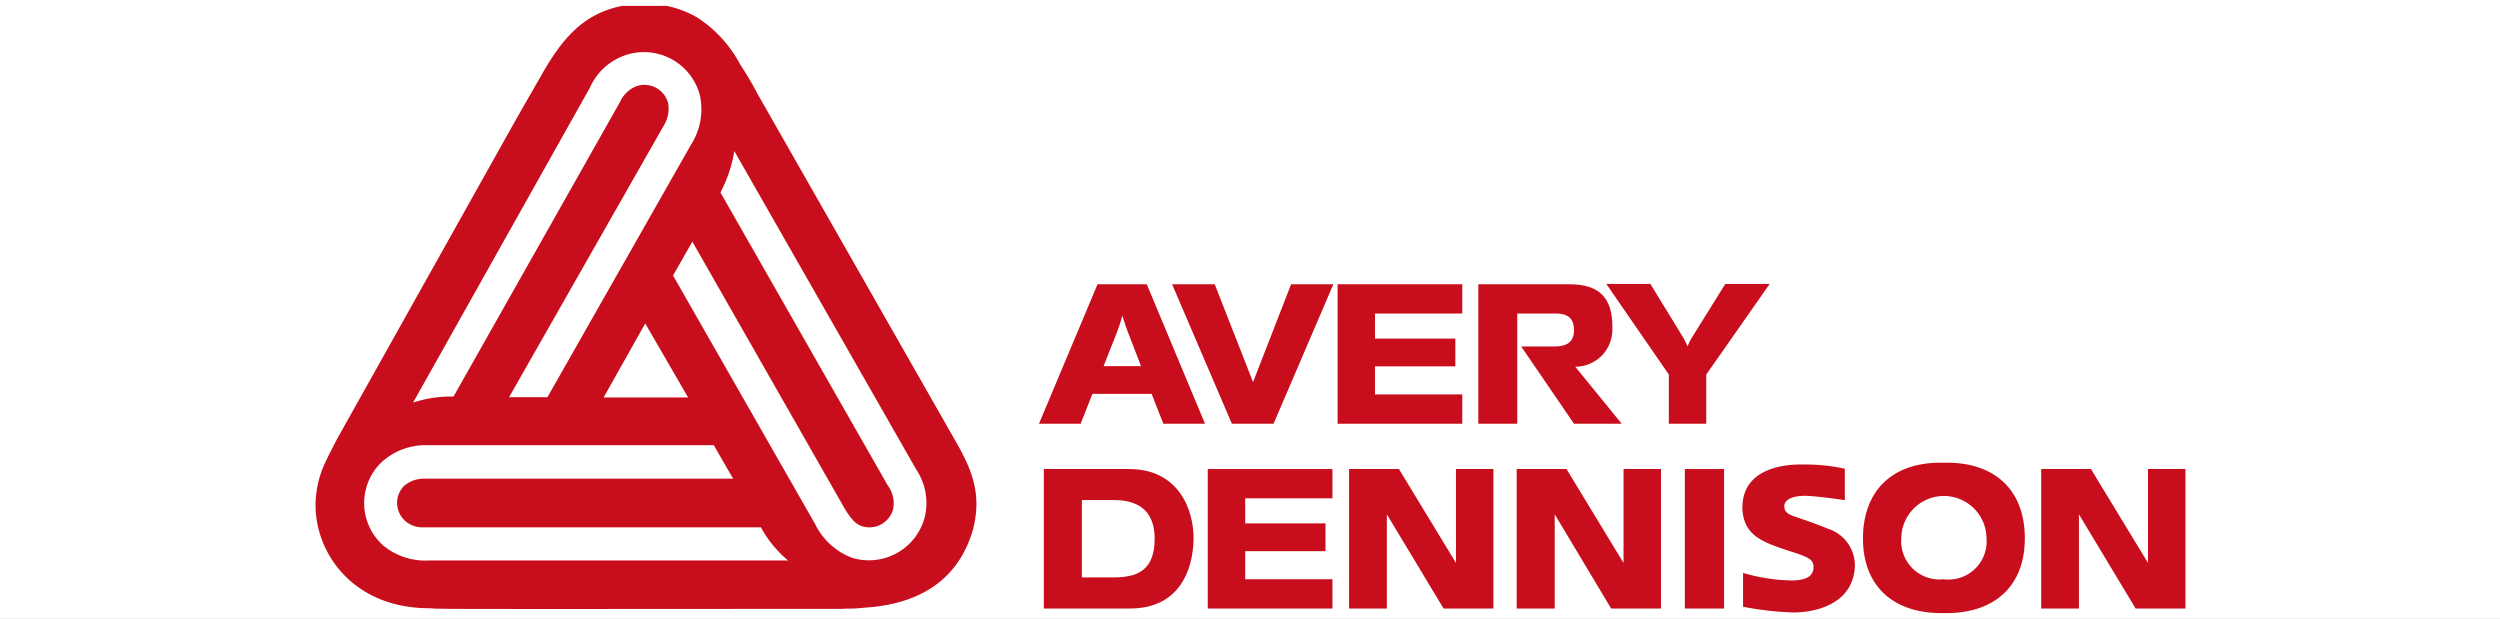 <svg xmlns="http://www.w3.org/2000/svg" xmlns:xlink="http://www.w3.org/1999/xlink" width="206" height="51" viewBox="0 0 206 51">
  <rect x="0" y="0" width="206" height="51" fill="#333333" stroke="none"/>
  <defs>
    <clipPath id="clip-艾利丹尼森">
      <rect width="206" height="51"/>
    </clipPath>
  </defs>
  <g id="艾利丹尼森" clip-path="url(#clip-艾利丹尼森)">
    <rect width="206" height="51" fill="#fff"/>
    <g id="组_28" data-name="组 28" transform="translate(15)">
      <rect id="矩形_1" data-name="矩形 1" width="3.234" height="11.494" transform="translate(123.83 38.649)" fill="#c80e1d"/>
      <path id="路径_1" data-name="路径 1" d="M102.258,27.853h10.276v2.413h-7.191v2.066h6.618V34.62h-6.618v2.313h7.191v2.414H102.258Z" transform="translate(-7.041 -4.431)" fill="#c80e1d" fill-rule="evenodd"/>
      <path id="路径_2" data-name="路径 2" d="M151.2,48.823V46.236a14.97,14.97,0,0,0-3.409-.348c-1.865-.049-5.175.448-5.025,3.782.175,2.089,1.667,2.612,3.757,3.309,1.791.572,2.164.721,2.089,1.543-.149.846-1.144.9-1.767.92a14.958,14.958,0,0,1-4.031-.622v2.787a25.473,25.473,0,0,0,4.156.473c1.492,0,4.777-.5,5.05-3.633a3.17,3.17,0,0,0-2.189-3.259c-2.538-1.045-3.21-1-3.533-1.493-.4-.9.646-1.294,1.89-1.219.374.025,1.12.074,3.011.348" transform="translate(-14.187 -7.612)" fill="#c80e1d" fill-rule="evenodd"/>
      <path id="路径_3" data-name="路径 3" d="M111.194,57.835H115.3V46.341h-3.085v7.737l-4.7-7.737h-4.106V57.835h3.11V50.073Z" transform="translate(-7.243 -7.693)" fill="#c80e1d" fill-rule="evenodd"/>
      <path id="路径_4" data-name="路径 4" d="M128.155,39.348l-3.831-4.7a3.055,3.055,0,0,0,3.06-3.06c.075-2.911-1.368-3.732-3.583-3.732h-7.463V39.348h3.209V30.267h3.084c.6,0,1.593.049,1.593,1.368,0,1.145-.821,1.344-1.618,1.344h-2.737l4.354,6.369Z" transform="translate(-9.525 -4.431)" fill="#c80e1d" fill-rule="evenodd"/>
      <path id="路径_5" data-name="路径 5" d="M89.268,46.341H99.544v2.413h-7.19V50.82h6.617v2.289H92.354v2.313h7.19v2.414H89.268Z" transform="translate(-4.749 -7.693)" fill="#c80e1d" fill-rule="evenodd"/>
      <path id="路径_6" data-name="路径 6" d="M127.96,57.835h4.106V46.341h-3.086v7.737l-4.7-7.737h-4.106V57.835h3.135V50.073Z" transform="translate(-10.201 -7.693)" fill="#c80e1d" fill-rule="evenodd"/>
      <path id="路径_7" data-name="路径 7" d="M180.433,57.835h4.106V46.341h-3.086v7.737l-4.7-7.737h-4.1V57.835h3.11V50.073Z" transform="translate(-19.459 -7.693)" fill="#c80e1d" fill-rule="evenodd"/>
      <path id="路径_8" data-name="路径 8" d="M135.44,32.176l-2.663-4.353h-3.632l5.15,7.464v4.054h3.085V35.287l5.225-7.464h-3.658l-2.711,4.353a5,5,0,0,0-.4.8,5.039,5.039,0,0,0-.4-.8" transform="translate(-11.784 -4.426)" fill="#c80e1d" fill-rule="evenodd"/>
      <path id="路径_9" data-name="路径 9" d="M161.491,58.1c-4.279.075-6.693-2.338-6.668-6.195s2.388-6.295,6.643-6.195c4.3-.1,6.692,2.339,6.692,6.195.025,3.857-2.388,6.27-6.668,6.195m0-2.786A3.145,3.145,0,0,0,165,51.9a3.509,3.509,0,0,0-7.017,0,3.157,3.157,0,0,0,3.508,3.409" transform="translate(-16.314 -7.581)" fill="#c80e1d" fill-rule="evenodd"/>
      <path id="路径_10" data-name="路径 10" d="M79.881,46.341c4.106,0,5.349,3.359,5.324,5.772-.049,2.663-1.244,5.722-5.249,5.722H72.865V46.341ZM82,52.089C82,49.65,80.5,48.9,78.662,48.9H76v6.37h2.588c1.866,0,3.409-.474,3.409-3.185" transform="translate(-1.855 -7.693)" fill="#c80e1d" fill-rule="evenodd"/>
      <path id="路径_11" data-name="路径 11" d="M76.786,36.884l-.971,2.463H72.382l4.826-11.495h4.056l4.8,11.495H82.632l-.97-2.463Zm2.861-5.249s-.224-.622-.4-1.194c-.15.6-.374,1.194-.374,1.194L77.706,34.6h3.085Z" transform="translate(-1.77 -4.431)" fill="#c80e1d" fill-rule="evenodd"/>
      <path id="路径_12" data-name="路径 12" d="M0,41.127a8.446,8.446,0,0,1,.721-3.335c.324-.671.124-.3,1.045-2.089L16.62,9.181l2.214-3.857C20.675,2.165,22.342.8,24.631.15c.209-.058.416-.108.623-.15h3.671a8.481,8.481,0,0,1,2.548.971,10.477,10.477,0,0,1,3.532,3.881A25.269,25.269,0,0,1,36.4,7.215L52.745,35.877c1.343,2.339,2.189,4.379,1.418,7.315-1.219,4.18-4.5,6.12-8.882,6.394-1.244.124-.945.049-1.94.1-6.444,0-29.034.025-32.219,0-2.165-.025-.921-.025-1.791-.049C3.135,49.611,0,45.157,0,41.127m19.108-8.882L30.95,11.42a5.394,5.394,0,0,0,.7-4.129,4.766,4.766,0,0,0-6.02-3.26,4.957,4.957,0,0,0-3.036,2.737L8.036,32.692a9.957,9.957,0,0,1,2.886-.5h.448L25.079,7.937a2.5,2.5,0,0,1,1.369-1.318A2.023,2.023,0,0,1,29.06,8.036a2.7,2.7,0,0,1-.4,1.891L15.948,32.245Zm4.628.025H30.7l-3.533-6.1Zm5.722-10.052,11.719,20.5a5.574,5.574,0,0,0,3.035,2.762,4.75,4.75,0,0,0,6-3.409,4.975,4.975,0,0,0-.722-3.881L34.509,11.967a11.188,11.188,0,0,1-1.145,3.409L47.147,39.509a2.491,2.491,0,0,1,.447,1.965,2.024,2.024,0,0,1-2.513,1.419c-.5-.15-.9-.5-1.492-1.493L31.05,19.431ZM38.937,45.7A9.341,9.341,0,0,1,36.7,42.968H8.857a2.1,2.1,0,0,1-1.492-.548,1.992,1.992,0,0,1-.075-2.861,2.514,2.514,0,0,1,1.567-.6H34.409L32.816,36.2H9.131A5.33,5.33,0,0,0,5.4,37.643a4.673,4.673,0,0,0,.2,6.842A5.466,5.466,0,0,0,9.355,45.7Z" transform="translate(11 0.483)" fill="#c80e1d" fill-rule="evenodd"/>
      <path id="路径_13" data-name="路径 13" d="M92.372,35.915l-3.16-8.062H85.7l4.927,11.495h3.433L98.99,27.853H95.507Z" transform="translate(-4.12 -4.431)" fill="#c80e1d" fill-rule="evenodd"/>
    </g>
  </g>
</svg>
